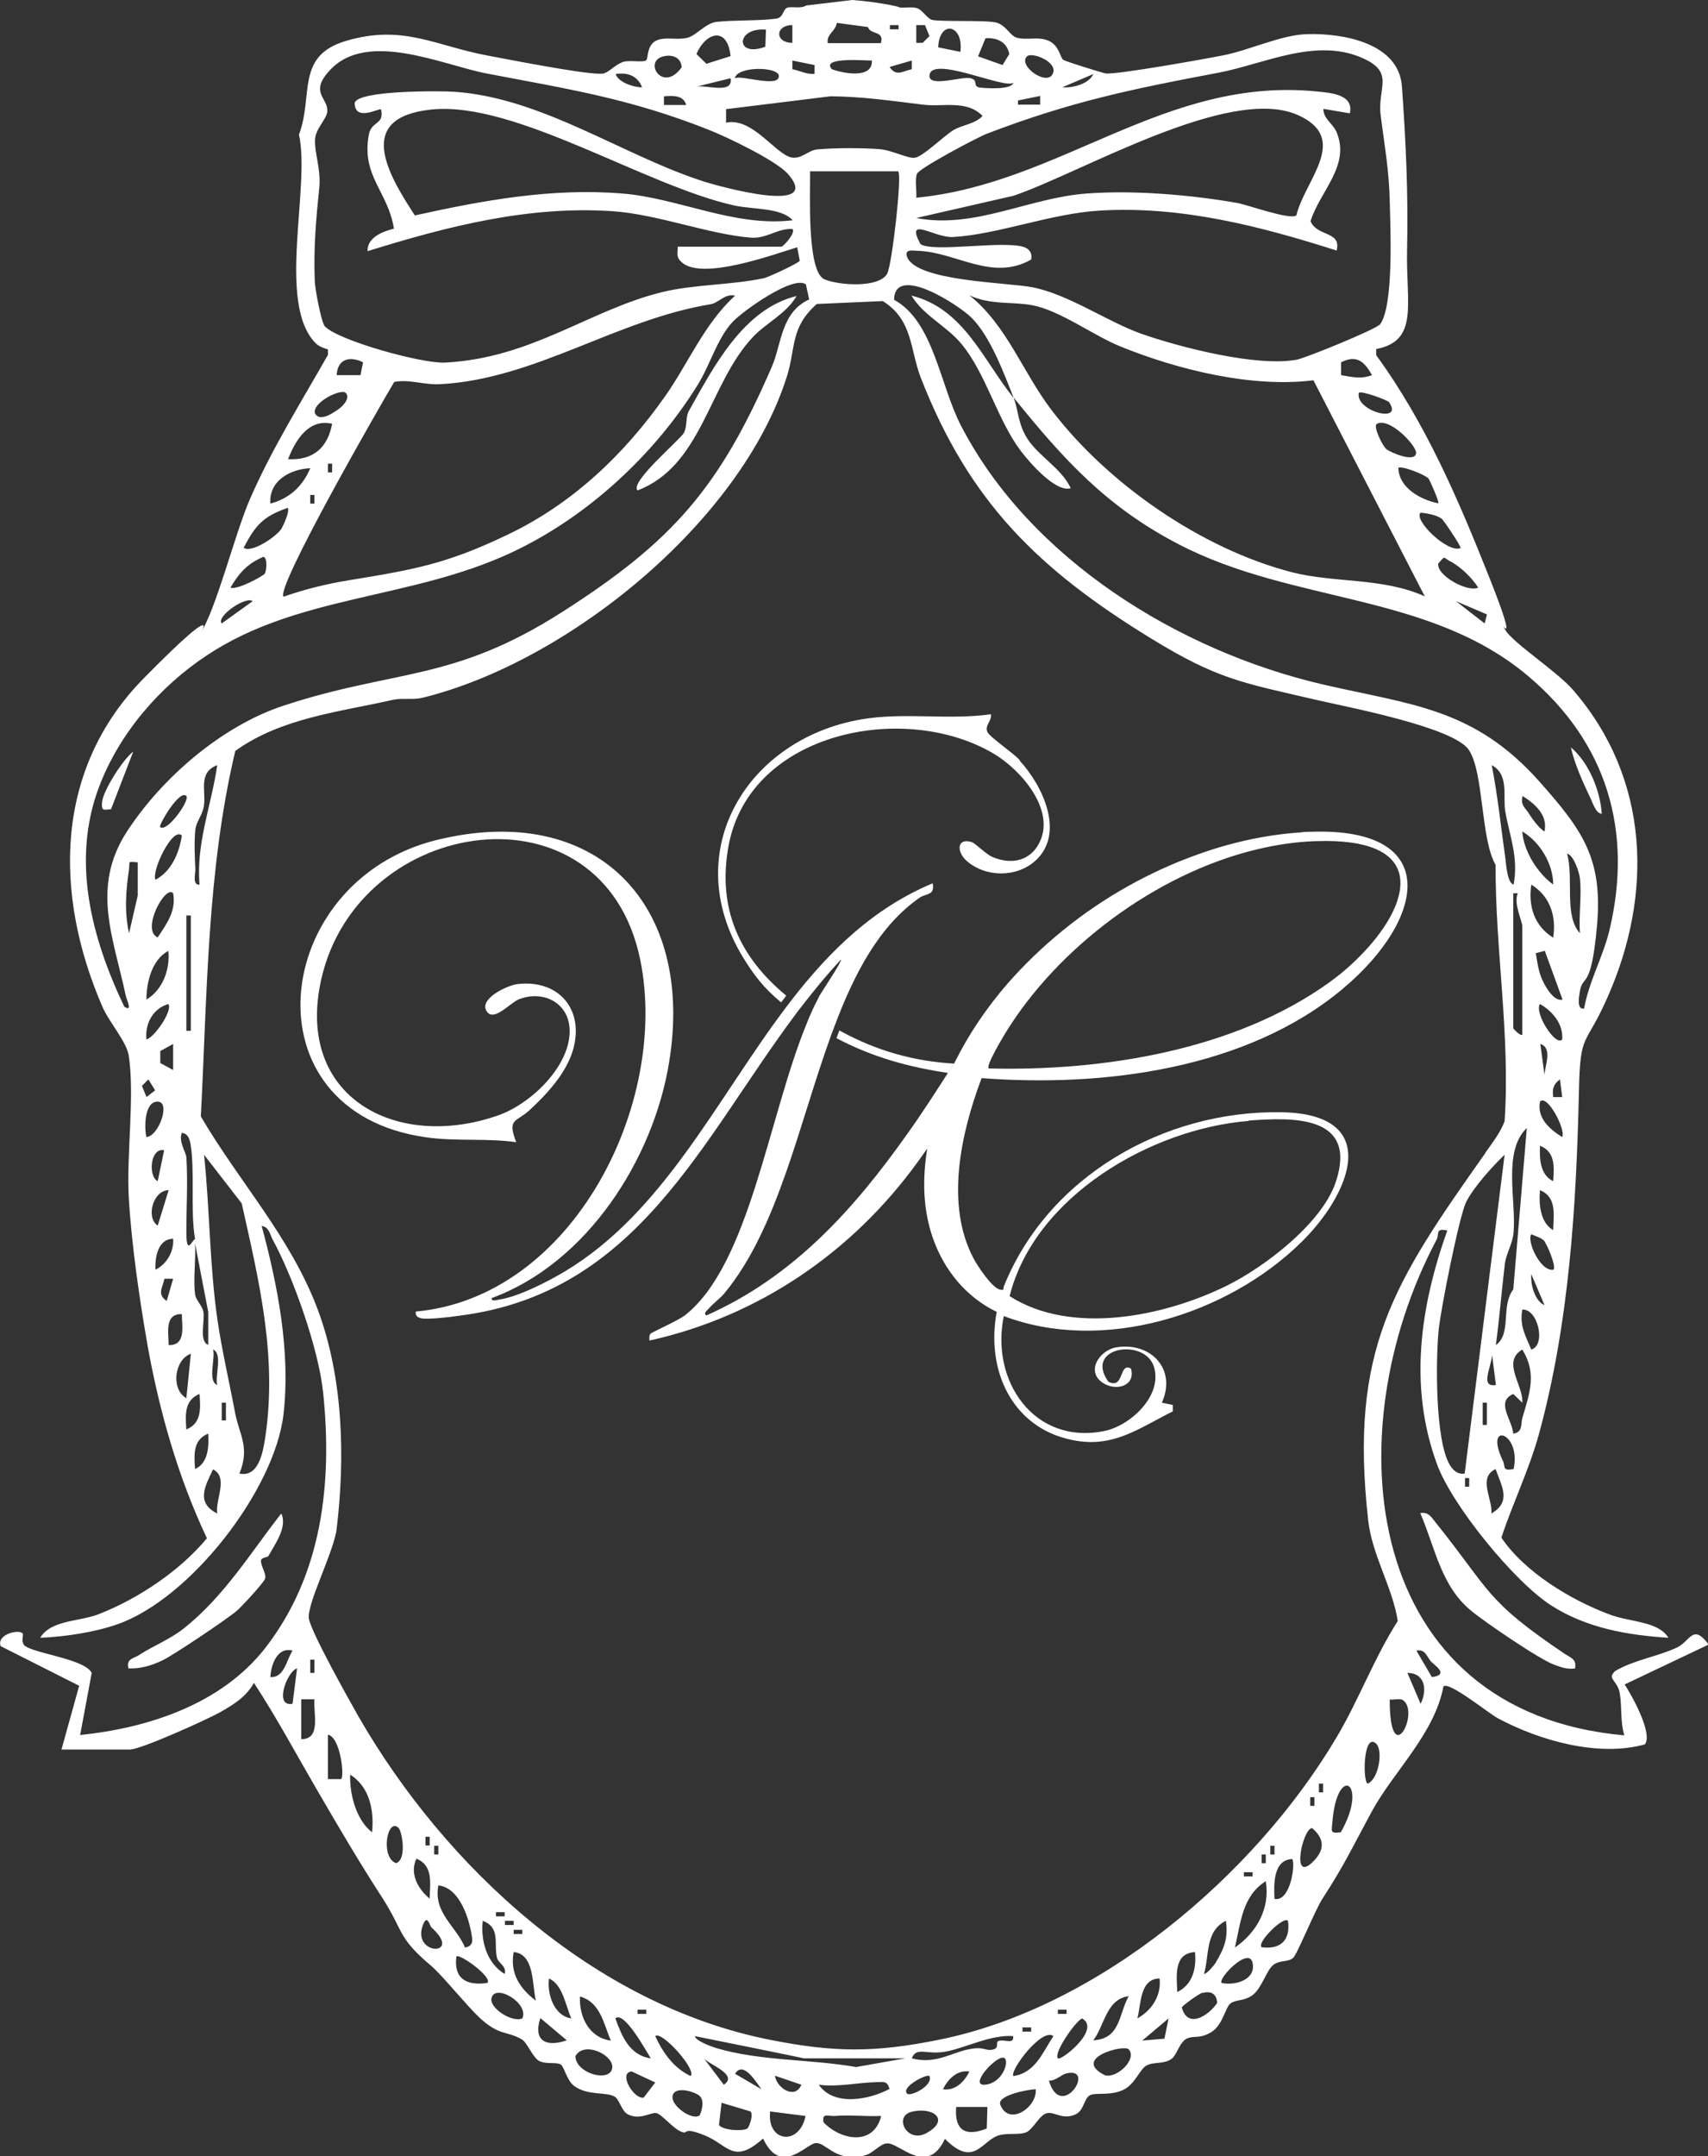 <svg xmlns="http://www.w3.org/2000/svg" id="uuid-b8b4bb47-372f-4ca9-92dc-cbc39170b71e" viewBox="0 0 530.7 669.6"><rect x="0" y="0" width="530.7" height="669.6" fill="#333333" stroke="none"/><defs><style>.uuid-88520f16-2d15-481b-93e1-e715f9a7fa36{fill:#fff;}</style></defs><g id="uuid-545c39ba-e496-4a5b-b1ea-52bc2005139f"><g id="uuid-16e0de79-c108-4bcd-95f8-477892fe0805"><path class="uuid-88520f16-2d15-481b-93e1-e715f9a7fa36" d="M264.8,0c8,.6,14.2,2,14.5,2.2.6.5,4.1-.3,5.8.4s3.1,3.3,4.6,3.6c3.3.6,16.7,0,19.8.8s4.3,4.1,6.4,4.7c3.2.9,6.7-.5,10,1s3.5,5.3,4.5,5.9,12.4,4.1,13.1,4.2c3,.5,31-4.5,36.5-5.6,8.3-1.6,18.3-6.5,26.4-6.6,11-.3,28.3,2.8,29.2,16.3,1.2,16.6,2,33.5,1.6,50.5s3.8,28.4-9.6,31v1.9c15.4,21.1,25.7,45.2,35.3,69.4s2.4,11.7,4.8,15.9c2.3,4,16.1,12.9,21.1,18.7,23.8,27.5,25,63.4,10.5,95.8-6.8,15.3-8.3,10.1-8.7,28.6-.8,35.5-3,72.3-12.5,106.9-3,10.8-8.1,21.3-11.6,31.9,7.2,10.7,21.6,19.4,33.7,23.9,6.4,2.4,15,2,18.2,7.2-12.7-.8-25.3-3-36.2-9.9-11.6-7.3-31.1-31.3-35.7-44-8.9-24.2-5.2-49,3.2-72.6-3.8-.7-2.4.9-3.3,2.8-32.2,60.7-22.7,146.8,58.3,154-1.3-4.2-.7-8.8-1.4-13s-4.2-4.5-1.4-7c5.8-3.4,12.9-4.4,19-7.2,4.4-2,5-7.7,10-1l-26.1,12.4c2.3,3.5,8.8,15.2,6.3,18.6-14.4,4-32.6-1.1-45.7-8.1-3.1-1.7-15.1-11.5-16.9-9.9-2.8,14.8-15.5,26.4-22.3,38.9-6,11.1-8.4,16.4-15.4,27.2-2.2,3.4-7.8,17.2-9,18.2-1.7,1.5-4.1.5-6.3,2.3-1.9,1.6-3.5,7-6.1,9.1-2.6,2.1-5.4,1.5-7,2.7-1.7,1.2-2.4,6.8-6.1,9s-5.4.9-7.6,2-3,5-4.7,6.3c-2.5,1.7-5.4.8-7.7,2s-3.5,5.9-7.5,7.7c-4.1,1.8-8.4.6-10.2,1.6s-1.8,4.7-4.4,5.9c-4,1.8-6.4-.8-8.8-.4-2.3.4-4.3,4.9-6.4,5.9s-5.9.2-8.6,1c-5.4,1.6-7.7,10.3-16.8,1.1-5.5,11.8-14,1.3-17.9,1.4-2.2,0-4.4,3.2-7.2,3.8-8.9,2.1-11.6-3.9-14.9-3.9-3,0-10.9,10.6-16.5-1.4-9.3,8.3-10.9,1.9-18.2-1s-4.7-.1-7.2-1.1c-2.6-1-6.1-5.5-7.8-5.8s-5.1,2.3-8.8.4c-2-1-2.6-4.6-4.1-5.5-2.8-1.6-8.5-.2-12.7-3.4-2.2-1.7-3.1-6.1-4.1-6.6-1.4-.8-4.3,0-6.5-1s-3.8-5.8-5.6-6.8c-4.9-2.8-6.8-.9-13.2-6.8-3.8-3.6-11.7-13.3-14.9-16-10.8-9.1-8.3-10.5-15.5-21.6s-13.5-21.9-20.2-33.4c-6.4-11-12.4-22.2-19.4-32.9-2.4,4.3-6.1,6.6-10.3,9-4.2,2.4-24.9,11.7-28.2,11.7h-21.3l5.5-19.8L.2,511.2c-1.3-3.6,5.4-5.3,6.8-4,.5.4-.8,3,1,4.1,4,2.4,18.3,4,20.5,8.2l-3.6,19.3c21.3-2.2,43.9-9.6,57.5-27,17.8-22.9,20.9-51.4,18-79.4-1.4-13.4-9.2-35.6-15.7-47.5-.8-1.5-1.1-3.9-3.4-4.2,5,18.5,9,39,6.8,58.4-2.7,23.6-29,57.4-51.6,65.3-7.1,2.5-16.4,3.9-24,4.2,3.2-5.5,12.1-5,18.1-7.3,12.3-4.8,25.2-13.4,33.7-23.6-8.9-18.8-14.7-39.1-18.4-59.6-2.5-14.2-5.1-32.1-5.9-46.4-.7-13.4,1.9-31.6,0-43.9-.7-4.4-6.2-10.5-8.2-15.2-15.1-34.9-15-73.7,12.9-102s15.5-10.8,17.5-13.8c5-7.6,10.8-31.2,15.5-41.9,6.8-15.6,15.8-29.9,24.2-44.7v-1.7c-1.4-.4-3-1-4-2.1-11.9-12.5-1.4-48.3-5-64.6,4.6-12.2-1.2-24.4,14.6-29.1,17.6-5.2,27.5,1.4,43.7,4.5s33.6,6.3,36.4,5.6c1.8-.5,3.6-2.8,6.1-3.6,2.1-.6,6.2.3,7.1-.5.7-.6,0-5.3,3.9-6.4,2.7-.8,6,.2,9-.6,2.6-.7,5.6-4.5,8.9-4.9,5-.6,13.6-.3,18.5-1,2.4-.3,2.1-2.9,3.5-3.4,1.7-.5,4.2.4,5.9-.7M260,7.1c-.3,2.6-3.3,3.5-2.8,6.3h16.5c1.2-4-3.3-2.5-4-5M246.2,7.8c-5.4,0-5.5,5.5,0,5.5v-5.5ZM279.2,7.8h-2.7v1.3h2.7v-1.3ZM287.4,7.8h-2.7s0,5.5,0,5.5h2s2.1-2.1,2.1-2.1l-1.4-3.4ZM238,9.2c-9.5-.8-9.6,8.9-.2,5.3l.2-5.3ZM298.4,16.1c1.1-8.5-6.5-10.1-6.9-1.4l6.9,1.4ZM227,17.5c-.9-9.4-7.7-7.6-10.6-.7l3.1,3,7.6-2.4ZM303.9,17.5l7.6,2.7,2.1-3.4c-.7-3.8-3.9-5.2-7.4-4.9l-2.3,5.6ZM210.5,76.6h32.3c.6,0,4.6-4.4,3.4-5.5-4.7-.2-8,3.1-12.9,2.7-12.9-1-28.8-7.2-42.8-8.2-26.3-1.8-51.5,4.7-76.3,12.4-.1-4.3,4.7-6.1,8.2-7-1.8-11.5-10.2-16.3-7.8-29.2.8-4.3,4.9-3,3.8-7.8-.5-.6-8.1,4-8.2-2,.8-4,26.6-3.8,31-3.5,27.5,1.9,52.6,20,77.9,28,4.2,1.3,36.7,10.4,25.8-2.4-3.6-4.2-19.1-11.6-24.7-13.8-24.8-9.8-43.5-12.6-69.1-17.5-13.5-2.6-36.9-13.5-48.5-1.1-6.7,7.1-.6,8.6-.9,12.9-.2,2.4-3.6,5.3-3.8,8.6-.3,4,1.9,9.4,1.3,15.1-1,9.8-1.8,18.8-1.4,28.8,0,2.3,2,12.9,3.1,14.2,4.2,4.5,30.4,11.7,37.4,11.3,27.1-1.4,44.9-16.4,67.5-21.9,9.8-2.4,21.8-2.2,31.5-4.3,1.5-.3,10.6-4.6,11.2-5.4l-.8-4.2c-7.9,2.4-29.2,10.2-35.7,4.8-1.9-1.6-1.5-2.5-1.4-4.8ZM428.6,101c4.6-5.4,3.4-30.7,3.2-38.9-.2-9.3-1.7-17.5-2.8-26.2s4.5-13.3-5.5-17.8c-14.6-6.6-30.7,1.8-45,4.5-27.1,5.1-45.9,9-71.8,18.9-3.1,1.2-21.2,10.8-21.8,12.5-.7,2.1,0,5.1-.2,7.4,44.8-4.3,77.2-37.7,124.4-33,4.2.4,11.7.9,10.3,6.8l-8.2-1.4c0,3.3,3,4.4,4.2,7.5,4.1,10.3-5.3,18.1-8.2,27.4,2.1,4.9,9.7,3,8.1,9.1-23.9-7.6-48.2-13.9-73.6-12.4-15.2.9-31.6,7.4-45.5,8.2-5.8.4-15.1-6.9-10.2,2.2,4,2.7,25.6-1.2,32.1.9,1.8.6,2.7,2,2.3,3.9-12.1,6.9-23.3-2.3-35.1-2.7-1.4,0-4.5-.8-3.4,2,3.1,7.5,31.1,7.8,38.8,9.3,11.1,2.1,23.2,10.6,33.8,14.4,12.2,4.3,36.1,10.4,48.4,8.1,2.8-.5,24.5-9.4,25.6-10.8ZM205.8,17.6c-5.9,1.8.3,11.3,6,3.3-.2-3.4-3.4-4.1-6-3.3ZM319.1,17.5c-3.1,3,7.1,10,8.2,4.8.7-3.4-6.8-6.2-8.2-4.8ZM253.1,20.2l-6.9-1.4v2.7c2.3.4,4.4,1.7,6.9,1.4v-2.7ZM270.9,18.8c-1,.1-16.2-1.3-12.4,2.7,3.5,1.3,12.7,3.1,12.4-2.7ZM283.3,18.8l-6.9,2c2.1,3.1,4,1.3,6.9.7v-2.7ZM228.3,24.3c2-1.1,13.8,3.1,13.7-.7,0-2.9-12.8-3.2-13.7.7ZM314.9,25.7c-2.8,2.1-26-8.9-26.1-2.1,0,3.6,10.2,0,12.8.7s.4,2.5,2.9,2.9c1.8.2,9.7.8,10.4-1.5ZM199.5,27.1c-1.4-3.6-4.6-4.7-8.2-4.1.8,2.6,5.8,4.2,8.2,4.1ZM339.7,23l-9.6,4.1c3,.3,8.3-1,9.6-4.1ZM227,24.3l-11,2.7c2.7-1,12,2.6,11-2.7ZM213.2,32.6c-.8-3.1-4.2-2.9-6.9-2.7v2.7s6.9,0,6.9,0ZM225.6,38.1c8.1-1.8,15.4,9.8,20.3,10.8,3.1.6,5.2-2.2,8-2.5,5.5-.5,13.7-.5,19.2-.1,4,.3,8.8,2.9,11,2.7,2.4-.1,9.1-6.7,12-8.5s6.8-1.9,9.2-4.5c-5-5.1-12.4-2.7-18.5-3.5-10-1.2-18.6-2.5-28.7-2.6l-32.5,4v4.1ZM323.2,29.8l-6.9,1.4v1.3s6.9,0,6.9,0v-2.7ZM246.2,68.3c-3.7-3.9-12.3-3.2-18.1-4.5-27.6-6.1-68-32.4-93.9-29.8-23.9,2.4-14,19.6-5.3,32.9,21.3-4.7,42.5-8.6,64.5-6.8,17.4,1.4,34.9,10.5,52.9,8.3ZM402.8,66.9c2.6-11,16.9-23.9.4-31.2-21.2-9.4-67.3,18-88.3,25.1l-30.2,6.9c18.1,3.5,35-6.3,52.9-7.6,14.9-1.1,32.2.4,46.7,2.9,3.4.6,16.5,5.4,18.5,3.9ZM279.2,53.2h-27.5c.1,6.2-1.1,31,4.4,33.5,4.2,1.9,17.2,2.9,19.6-1.8,1.5-3,4.6-30.4,3.4-31.6ZM251.4,92.9l-1-4.6c-4-2.9-19.6,8.3-22.8,11.7-4.8,5.2-7,13.4-10.8,19.5-13.5,21.8-34.5,41.2-57.9,52.1-31.2,14.6-66.3,13.1-94.6,31.9-14.7,9.7-27.2,24.2-33.5,40.8-8.7,22.9-2.4,46.9,7.8,68.3,2.8,1.9.7-2.3.5-3.3-3.8-18-10.9-33.7.3-51,10.9-16.8,29.6-32.9,48.8-39.2,34.8-11.4,52.4-7.3,86.4-29,34.5-22,49-38.7,65.3-76.4,3-7.1,2.8-16.7,11.5-20.7ZM314.9,123.4c-2.9-7.3-7.2-19-13.1-24.8-3.7-3.7-23.8-16.9-24-5.5,12.3,6.7,14.2,26.4,20.8,39.1,21.5,41.5,67.7,69.9,112.2,80.3,27.5,6.4,47.1,7.2,67.6,30.3,13.3,15,19.7,23.8,17.8,44.8s-4.5,14.3-5.4,20.8c-.2,1.3-.9,5.2,1.4,4.8,1.5-8.4,5.9-16.1,7.9-24.4,7.3-30.8-.8-58.1-25.1-78.7-30.9-26.2-73.1-22.5-108.8-41.1-22.4-11.6-35.8-26.4-51.3-45.6,1.6,4,1.3,8.1,4.3,12.8,3.6,5.6,10.5,9.1,13.5,15.4-4.7,1.5-13.1-8.3-15.7-11.8-7.1-9.5-10.6-23.6-18.1-32.8-4.6-5.7-11.8-8.8-15.7-15.2,16.2,4,22.2,19.9,31.6,31.6ZM228.3,91.8c-3.1-.7-5,2.3-7.6,2.7-29.2,4.8-54.4,23.2-83.8,24.8-5.3.3-9.5-1.6-14.4-.7-4.2,7-37,64.1-34.4,66.7,6.6-2.3,13.4-4,20.3-5.1,20.1-3.3,30.2-5,49.2-14.1,20.2-9.6,36.3-24.9,49.1-43.1,7.3-10.4,12.1-22.4,21.7-31.2ZM408.1,118.1c-19.2,2.4-42.3-3.3-60.2-10.6-8.1-3.3-18.6-11.1-27.1-12.7-6.3-1.2-13,0-19.6-3.1,11.7,9.4,16.5,23.8,25.5,35.6,17.4,22.9,46.7,43.2,74.7,50.4,13.2,3.4,28.3,1.6,41.3,7.5l-34.6-67.1ZM461.5,358c2.2-3.1,4.7-6.3,6-9.8,1.8-26.7-2.9-53-2.8-79.6-4.7-8.2-3.6-28.6-8.3-35.7s-37.7-13.3-47.6-15.6c-22.8-5.3-30.4-6.3-51.1-19-34.9-21.4-56.5-42.3-71.6-81-3.4-8.8-2.4-17.9-11.8-23.8l-20.5.9c-8.3,7.3-6.5,13.6-9.3,22.5-14.3,45.2-68.2,88.8-113.3,99.8-2.9.7-6.1,0-9,.6-16.7,3.8-34.8,5.6-49.1,15.9-8.8,37.2-8.7,75.4-10.7,113.5,11.8,20.2,27.9,37.5,36.3,59.9,7.9,21.1,8.6,45.8,5.9,68.2-.9,7.3-9.5,23.6-8.6,28,1,4.7,12.2,24.6,15.3,30.1,27.1,47.1,73.3,89.6,127.7,100.5,20.1,4,32.7,4.1,52.9,0,49.5-10,98-51,123.4-93.9,6.9-11.6,11.7-24.7,19-36.1-1.6-10.5-8-20.4-9.2-31.4-5.9-53,7.9-73.6,36.4-113.9ZM112.8,112.5c-4.1-2-7.9-1.1-8.2,4h7.4c0,.1.8-4,.8-4ZM426.3,116.5c-2.4-4.3-4.8-6.4-9.6-4v4c3.5.6,6.1,1.3,9.6,0ZM107.4,122c-1.4-1.4-10.1,2.8-9.6,6.2,1.4,3.1,5.7,0,7.2-1s4-3.6,2.4-5.2ZM431.6,124.9c-.4-.6-8.6-3.7-9.4-2.9-1.2,5.7,14.1,9.7,9.4,2.9ZM103.2,131.6c-7.3-1.7-11.4,5.1-13.7,11,7.9.4,12.3-3.6,13.7-11ZM430.8,139.5c1.2,1,9.1,4.4,9.2,1.1,0-2.4-8.5-11.3-12.3-8.9-1,.9,1.9,6.9,3.1,7.8ZM103.2,146.7v-2.7h-1.3v2.7h1.3ZM96.4,145.4c-6.3.3-12.9,3.9-12.4,11,5.9-1.6,10-5.3,12.4-11ZM443.7,148.5c-1.1-1.2-8.4-4-9.2-3.2.1,6.1,6.8,9.9,12.4,11,.4-.4-2.7-7.3-3.1-7.8ZM97.7,156.4v-2.7h-1.3v2.7h1.3ZM87.5,164.1c.7-1.3,2.6-5.4,1.9-6.4-7.6,2.7-9.9,5.2-13.7,12.4,2.5,1.8,10.4-3.6,11.8-6ZM447.8,161c-1.5-1.1-4.5-1.6-6.4-1.8-2.3,2.3,8.5,12.7,12.4,11,.4-.3-5.2-8.6-5.9-9.2ZM82.3,178.1c.5-1,.9-4.6-.4-5.2-5,2.1-7.6,5-10.3,9.6,2.1.8,10.2-3.6,10.7-4.4ZM459.3,182.5c-1.9-3.1-5.7-6.7-8.9-8.3-2-1-1.2-1.9-3.5.8-.7,3.5,8.8,9,12.4,7.5ZM78.5,186.7c-2.1-1.7-11.5,4.8-9.6,6.9l9.6-6.9ZM462,190.8l-9.6-4.1,8.9,6.9.7-2.7ZM62,274.7c-1.1-12.9,3.7-24.6,5.5-37.1-6.2,2.4-3.3,8.3-4.2,13-.5,2.6-2.3,4.6-2.6,7-.4,3.7-.2,8.5,0,12.3,0,1.7-1,5.1,1.4,4.8ZM470.3,274.7c1.6-8.5-1.3-15.2-2.6-22.8-.8-4.7,1.3-11.3-4.2-14.3,1.9,9.7,2.9,19.6,4.3,29.4.2,1.7.6,7.5,2.6,7.7ZM57.9,247.2c-2-2.2-8.3,8.4-8.2,9.6,2.1,2,9.4-8.3,8.2-9.6ZM479.9,258.2c1.1-5.1-3-8.6-6.8-11-.8,2.9,1,3.8,2,5.5s3.5,4.9,4.8,5.5ZM482.6,274.7c0-6.5-4.2-13.3-9.6-16.5.4,6.1,4.7,12.9,9.6,16.5ZM56.5,259.5c-2.8-3-9.5,11-8.2,13.7,5-2.6,7.4-8.4,8.2-13.7ZM490.9,289.8c-.4-5.5.6-11.7,0-17.1-.2-1.7-1.9-7.2-4-7.6,2.2,7.5-1.1,19.3,4.1,24.8ZM42.8,267.8c-3.4-.3-2.4-.3-2.7,2.1-1,6.8-1.5,13.2,0,19.9l2.7-11.7v-10.3ZM482.6,291.2c1-6.7-.9-12.8-6.8-16.5-1,6.7.9,12.8,6.8,16.5ZM53.8,277.4c-2.4-2.8-10.1,11.5-4.8,13.7,2.8-4.2,5.8-8.3,4.8-13.7ZM473,321.4v-33.7c0-1.8-2.8-7-1.4-10.3h-1.4s0,41.9,0,41.9c0,.2,1.9,2.2,2.7,2.1ZM59.3,320.1v-35.8s-1.4,0-1.4,0v35.8h1.4ZM45.5,310.4c5.1-3,7.4-9.5,6.8-15.1-5.1,2.7-6.8,9.7-6.8,15.1ZM479.9,295.3l-2.7.7c.4,2.6.8,5.4,1.8,7.8s3.8,7.4,6.5,6.6l-5.5-15.1ZM45.5,322.8c2.6-.7,8.3-9.2,6.8-11-4.8,1.4-7.3,6.1-6.8,11ZM485.4,322.8c.4-4.7-3-8.8-6.9-11-1.9,2.6,4.8,13.3,6.9,11ZM53.8,324.2l-4,2.2v3.7l4,2.2v-8.2ZM479.9,333.8c.1-2.8,2.6-8.4-1.3-9.6l1.3,9.6ZM45.5,340.7l2.7-2.1-2.1-3.4-2,2,1.4,3.4ZM485.4,340.7l-.7-5.5c-2.1,1.5-2.4,3-2.1,5.5h2.7ZM45.5,353.1c3.8-.2,7.7-11.1,3.4-11s-4,8.9-3.4,11ZM485.4,353.1c1.2-2.3-4.7-13.5-6.9-11-1,5.1,3,8.6,6.9,11ZM464.8,417.7c5-3.6,1.4-12,5.4-17.3l4.2-50.1c-7.5,7.1-3.3,22.3-4.1,32.3-.3,3.7-2.2,6.4-2.7,9.7-1,8.4-1.7,17-2.8,25.3ZM57.9,359.3c.5,7.5,0,15.8,0,23.4s1.9,2.2,2.7,2.1c-1.5-8.9,0-21.2-1.4-29.5-.3-1.6-.8-3.3-2.7-3.5-1.1,2.7,1.3,6,1.4,7.6ZM482.6,366.8c.3-4.4.7-9.1-4.1-11-.2,3.9,0,9.1,4.1,11ZM51,357.2c-4.4-.9-5,8.2-2,9.6l2-9.6ZM74.4,457.6c6.2,1.3,7.4-7.2,8.1-11.8,3.6-24.9-2-48-7.4-72.1l-11.7-15.1c1.8,17,1.7,34.5,4.2,51.5,1.3,9,3.8,19.8,5.5,28.9,1.3,6.6,4.6,10.5,1.3,18.6ZM455.1,457.6l12.4-99c-3.7,3.5-9.9,10.4-12,14.8s-7.8,32.8-8.5,39.7c-.9,9.4-1.1,33.9,3.4,41.7,1,1.7,2.5,3.2,4.7,2.8ZM52.4,369.6c-4.8,0-7.2,8.5-3.4,11l3.4-11ZM482.6,382c.1-4.8,1.2-10.2-4.1-12.4-.4,4.1,0,10.1,4.1,12.4ZM479.5,385.1c-.6-.7-2.6-1.3-3.7-1.8-1.5,2,2.8,11.7,6.9,11,.9-1-2-8-3.1-9.2ZM53.8,384.7c-4.8,0-5.7,6-5.5,9.6,3.5-1.7,5.8-5.7,5.5-9.6ZM64.7,417.7v-10.3s-4.1-21.3-4.1-21.3c.3,5.1-.6,10.7,0,15.7.2,2,2.2,3.5,2.6,5.6.5,2.9-1.4,9,1.4,10.2ZM479.9,405.3l-4.1-9.6c-.3,3,1,8.3,4.1,9.6ZM53.8,397.1h-2.7c-.6,2.9-2.4,4.8.7,6.9l2-6.9ZM475.8,419.1c4.7-1.4,2-12.8-2.8-12.4-.9,5,1,8.1,2.8,12.4ZM56.5,408.1c-5.5-.2-4.1,6-4.1,9.6,5.5.2,4.1-6,4.1-9.6ZM67.5,430.1c-.8-2.7,1.8-9.8-1.3-11,.8,2.7-1.8,9.8,1.3,11ZM464.8,430.1l-1.4-11c1.4,3.2-4.5,12,1.4,11ZM470.3,445.2c2.9-.5,2.2-3,2.7-4.8,2.3-7.8,4.6-13.9,0-21.3-6.5,3.8.4,11.1,0,16.5l-2.8-2.7c-5.6,2.4-.3,8,0,12.4ZM57.9,434.2l1.4-13.8c-5.1,1.8-6.3,11-1.4,13.8ZM57.9,443.9c4.8-1.9,4.4-6.6,4.1-11-4.8,1.9-4.4,6.6-4.1,11ZM70.2,441.1v-5.5h-1.3v5.5h1.3ZM462,442.5v-6.9h-1.3v6.9h1.3ZM60.6,456.2c4.2-1.9,4.3-7.1,4.1-11-4.8,1.9-4.4,6.6-4.1,11ZM470.3,456.2c2.5-11.4-9.3-15.1-3.4-2.7,1,2-.3,3.4,3.4,2.7ZM67.5,470c-.7-4.2,3.6-11.2-1.3-13.7-2.5,5.2-5.4,10.4,1.3,13.7ZM463.4,470c6.4-3.7,3.1-8.6,1.3-13.8-5.6,2.7-.9,9.2-1.3,13.8ZM456.5,461.7v-2.7h-1.3v2.7h1.3ZM90.9,512.6c-4.8-1.3-6.7,4.5-6.9,8.2,4.4.3,5-5.4,6.9-8.2ZM444.8,516.2c-1.5-1.7-1.9-4.2-4.7-3.6l4.8,8.2c5.7-.7.6-3.8-.1-4.7ZM97.7,519.5v-4.1h-1.3v4.1h1.3ZM90.9,529.1l1.4-11c-3.1.9-7.3,12.1-1.4,11ZM441.4,529.1c2-3.9,1.7-9.5-4.1-9.6l4.1,9.6ZM97.7,527.7h-4.1s0,12.4,0,12.4c6.3,0,3.7-8.1,4.1-12.4ZM435.8,527.9c-.8-.5-2.8,0-4-.1,0,22.8,9.7,3.6,4,.1ZM106,552.5c1.1-1.1-.3-13.1-4.1-13.8v13.8s4.1,0,4.1,0ZM427.6,541.5c-3.9-3.7-4.3,11.1-2.7,12.4,3.5-1.3,4.9-10.3,2.7-12.4ZM115.6,569c.7-6.6-.7-14.1-6.8-17.9-.2,6,1.8,14,6.8,17.9ZM411.1,556.6v-2.7h-1.3v2.7h1.3ZM416.6,569c8.8-15.4-1.1-21.5-2.6-3.3-.2,2.9-.9,3.8,2.6,3.3ZM408.4,560.8v-2.7h-1.3v2.7h1.3ZM123.8,567.6c-3.5-3.3-5.7,9.3-.7,11,3.4-1.2,1.8-10,.7-11ZM407.9,578.2c3.7-3.6,3.8-7.1-.2-10.5-2.9,0-6.7,17.3.2,10.5ZM133.5,573.1v-2.7h-1.3v2.7h1.3ZM136.2,575.9v-2.7h-1.3v2.7h1.3ZM396,575.9v-2.7h-1.3v2.7h1.3ZM393.3,578.6v-2.7h-1.3v2.7h1.3ZM133.5,589.6c.1-4.8,1.2-10.2-4.1-12.4-2.2,4.5.4,9.4,4.1,12.4ZM401.5,577.3c-6,.3-5.7,8-5.5,12.4,5,1,6.6-11.1,5.5-12.4ZM389.2,581.4h-2.7v1.3h2.7v-1.3ZM383.7,604.8c6.8-4.7,11-12.2,9.6-20.6-7.4,4.6-7.8,13.1-9.6,20.6ZM144.5,604.8c1.6-.3,2.4-1.1,2.2-2.9-.7-5.5-3.7-15.7-10.5-16.4-1.6,8.5,5.4,12.5,8.3,19.3ZM156.8,593.8h-2.7v1.3h2.7v-1.3ZM134.1,598.6c-.6-.5-1.3-4.4-2.7-.8-3.6,9.6,12.7,9.8,2.7.8ZM156.8,613c.7-2.5-2-3.3-2.4-5.1-1-4.3,1.2-9.3-4.4-11.4-.7,6.1,1.2,13.1,6.8,16.5ZM159.6,596.5h-2.7v1.3h2.7v-1.3ZM377.6,609.7c2.7-4.5,4.1-7.7,3.3-13.2-6.5,3.2-5.1,10.7-6.8,16.5.9,0,3.2-2.8,3.5-3.3ZM400.2,596.5c-1.4-1.6-9.8,6.8-8.2,8.2,6,.8,9-2.3,8.2-8.2ZM162.3,599.3h-2.7v1.3h2.7v-1.3ZM166.5,621.3c-1.2-4.8-.3-14.5-6.9-15.1-1.2,6.6,1.9,11.3,6.9,15.1ZM371.3,606.2c-6.7.4-5.7,7.4-5.5,12.4,4.8-2.3,6-7.4,5.5-12.4ZM151.4,615.8c1.9-1.6-8.6-9.3-9.6-8.2-.9,7,3.3,9.1,9.6,8.2ZM379.6,615.8c4,.9,10.7-.9,9.6-6.2-1.1-5.4-11,5-9.6,6.2ZM177.5,626.8c-1.8-4.1-2.6-10.4-6.9-12.4-.7,4.5,1.4,11.6,6.9,12.4ZM360.3,614.4c-6.2.1-5.7,7.9-6.9,12.4,4.5-2.5,7.5-7.1,6.9-12.4ZM162.3,626.8c2.2-4.7-8.6-11.1-9.6-6.2-.6,3,6.4,7.6,9.6,6.2ZM373.7,618.8c-1,.2-6.3,4-6.5,4.6,1.8,6.7,8.2,2.7,11-1.4-.2-2.9-2-3.8-4.5-3.1ZM189.8,633.7c-2.3-5.3-3.2-11.9-9.6-13.7-.3,6.4,2.9,12.8,9.6,13.7ZM350.7,619.9c-7,.9-7.5,9.2-11,13.7,8.5-.5,7.8-7.9,11-13.7ZM200.8,624.1h-2.7v1.3h2.7v-1.3ZM331.4,624.1h-2.7v1.3h2.7v-1.3ZM176.1,633.6l-8.2-6.9c-2.4,7.2,2,9.1,8.2,6.9ZM202.2,639.2c-1.1-1.7-8.3-15-11-12.4,2,5.5,4.4,11.5,11,12.4ZM328.7,639.2c.8,1,13.6-9,7.5-12.4-2.3,1.2-8.9,10.8-7.5,12.4ZM354.8,633.7l7-.6,1.3-6.3-8.2,6.9ZM320.4,629.6h-2.7v1.3h2.7v-1.3ZM214.6,644.7c1.9-2.1-9.1-14.2-11-12.4,2.4,5.2,5.7,9.9,11,12.4ZM281.9,639.2h-32.2c0-.1-33.8-6.9-33.8-6.9.2,1.5,5.3,3.3,6.6,3.7,13.8,4.1,29.1,3.4,43.5,5.9l15.9-2.8ZM314.9,632.3c-6.9-.5-14,3.3-20.5,4.7s-9.5-1.7-11.1,2.2c7,1.9,11.9-1.5,17.2-2.7s5.5.5,7.9,0,.7-2.3,1.9-2.7c1.8-.6,4.8,1.2,4.5-1.4ZM327.3,632.3c-3.6-2.8-13.8,11-12.4,12.4,6.8-1,9.1-7.4,12.4-12.4ZM189.8,643.3c2.8-4.1-8-10.1-11-4.8,0,4.9,8.9,7.8,11,4.8ZM350.7,636.4c-1.5-1.6-18,2.8-7.3,8.1,3.9.9,10-5.2,7.3-8.1ZM218.7,639.2l6.2,8.2c4.7-3.1-4.7-6.3-6.2-8.2ZM312.2,639.2c-1.9-1.8-11.5,8.6-6.2,8.2s7.6-6.9,6.2-8.2ZM236.6,648.8c-1.4-1.8-5.6-9.1-8.2-4.8l8.2,4.8ZM196.1,643.3c-4,.6.9,8.7,3.9,8.1l3.6-4.7-7.5-3.5ZM301.2,643.3c-3.8-.6-6.7,2.4-8.2,5.5,3.8.6,6.7-2.4,8.2-5.5ZM325.9,646.1c3.8,12.9,14.9-4.5,5.4-2.2-1.6.4-3.4,2.4-5.4,2.2ZM249,647.4l-8.2-2.8c.4,3.7,6.2,7.6,8.2,2.8ZM288.8,644.7c-.8-.8-9.1,3.5-6.9,5.5,1.1.9,8.1-2.5,6.9-5.5ZM276.4,648.8c-.7-2.8-2-2.2-4.1-2.2-5.6.1-12,1.6-17.9.8,4.7,6.8,15.6,4.7,22,1.3ZM217.3,657c.3-.2,2-4.6,0-6.2-1.6-1.3-7.6-3.1-8.3,0s6,7.7,8.2,6.2ZM321.8,648.8c-1.9,0-12.1,1.8-11,4.8,2.7,6.9,11.6.7,11-4.8ZM232.2,661c.5-.3,2-4.2,1-5.3l-9-2.7-.8,6.9c1.2,1.7,7.4,2,8.8,1.1ZM306.7,654.3h-9.6c-.6,7.4,3,9.3,9.5,6.7l.2-6.7ZM250.3,657.1l-11-1.4c-1.1,9.6,9.1,10.8,11,1.4ZM282.9,655.9c-5.2,1.7-.9,9.8,5,6.5,7.6-4.2,1.8-8.4-5-6.5ZM273.7,657.1c-4.8.2-9.7-.4-14.4,0-2,.1-4-1.1-3.4,2,5.6,5.7,15.6,7.3,17.9-2Z"></path><path class="uuid-88520f16-2d15-481b-93e1-e715f9a7fa36" d="M83.4,483.2c-.3.5-2.2.4-2.3,1.4-.1,1.9,1.9,4.3,1.2,5.8s-7.3,8.6-8.7,9.8c-2.6,2.3-20,14-23.1,15.4-3.3,1.6-6.9,2.7-10.6,2.5-.7-3.1,1.6-3,3.4-4.2,4.5-2.9,9.5-4.8,13.8-8.2,12.6-10,20.6-23.3,30.3-35.7,2,4.2-2,9.6-4,13.2Z"></path><path class="uuid-88520f16-2d15-481b-93e1-e715f9a7fa36" d="M489.5,518.1c-2.4.4-4.3-.3-6.5-1.1-4.4-1.5-21.7-13.3-25.9-16.8-9.4-7.7-11.1-19.4-15.8-30.3,2.5-.5,3.4,1.2,4.7,2.8,17.4,21.7,15.4,24.2,40.2,40.9,1.8,1.2,3.7,1.6,3.2,4.4Z"></path><path class="uuid-88520f16-2d15-481b-93e1-e715f9a7fa36" d="M247.6,91.8c-3.3,5.7-9.5,8.4-13.8,13-13.6,14.6-15.6,39.8-35.7,47.5-2.6-2.5,13.3-15.8,14.4-17.9s.5-4.9,1.5-6.7c7.8-13.9,17-31.8,33.6-35.8Z"></path><path class="uuid-88520f16-2d15-481b-93e1-e715f9a7fa36" d="M34.5,251.3c-2.4.2-3,.6-2.8-2.1.2-3.4,6.4-13.3,9.7-15.8l-6.9,17.9Z"></path><path class="uuid-88520f16-2d15-481b-93e1-e715f9a7fa36" d="M497.7,252.7c-1.9,0-2.9-3.7-3.7-5.2-2.2-4.6-4.8-10.4-5.9-15.4,5.6,4.7,9.1,13.4,9.6,20.6Z"></path></g><g id="uuid-d1811611-989f-44dd-9b75-d4554c5bbd28"><path class="uuid-88520f16-2d15-481b-93e1-e715f9a7fa36" d="M417.4,306.9c25.5-21.4,30.9-50-10-48.6-1,0-2.1,0-3.2.2-10.8.7-21.7,3.1-32.2,6.9-14.9,5.3-29.3,13.4-41.7,23.5-6.2,5-12,10.6-17.2,16.5-6.5,7.5-12,15.6-16.3,24.2-.1.2-.2.4-.3.6,0,0,0,0,0,0-.6,1-1.3,2-1.9,2.9-4.2,6.5-8.3,12.9-12.6,18.9-16.7,23.6-35.5,44.5-62.5,56.5-1.1-.7.2-1.5.7-2.1,1.4-1.7,3.5-3.1,4.9-4.8,16.6-20,23.1-52.5,33.1-80,.3-.8.6-1.6.9-2.4,6.3-16.9,14.1-31.7,26.6-40.4,2.2-1.5,4.8-.6,4.1-4.5-18.4,7.7-31.9,20.9-43.8,36.2-.5.7-1.1,1.4-1.6,2.1-21.8,28.8-38.2,63.9-69,82.3-5.4,3.2-14.3,7.8-20.4,8.7-.7.1-2.4.7-2.2-.5,29.5-10.8,50.2-43,55.1-73.2,8.1-49.1-22.7-81.3-72.4-69-51.4,12.8-59.7,84.4-3,92.3,9.3,1.3,18.7.2,27.9,1.5-2.9-7.5,0-6.1,4.2-10,5.3-4.9,11.3-11.4,13.4-18.5,3.7-12.5-4.2-22.1-17.2-20.6-3.3.4-12.5,4.8-9.4,8.7,2.3,2.9,7.2-3,9.9-4,7.8-3,15.9,1.4,15.7,10.2-.2,11-12.2,22.3-22,25.8-31.6,11.2-63.4-5.4-55.2-42.1,11.5-51.2,87.5-62.3,99.1-6.3,9.2,44.5-20.7,104.9-69.7,109.4-.2,1.3.5,1.8,1.7,2.1,2.2.4,9.1-.4,11.7-.8,55.4-6.9,75.3-54.5,104.6-93.6.5-.7,1-1.4,1.6-2.1,4-5.2,8.1-10.2,12.5-14.9.4.5-5.8,9.7-6.6,11.1-1,1.9-2,3.9-2.9,6-.4.8-.7,1.6-1,2.4-12,28.9-17.8,75-37.9,90.9-2.1,1.7-10.4,5.3-10.8,5.8-.5.7-.3,1.3-.3,2.1,33.9-7.5,63-27.4,83.3-55.4,1-1.4,2-2.8,3-4.2-1.5,9.3-1.4,18.8,1.8,27.9,3.5,9.9,10.3,18.2,19.8,22.8-3.4,17.9,4.6,36,23.5,39.8,12.7,2.6,20.5-3.6,31.2-8.9v-2s-3.4-.7-3.4-.7c4.7-10.4-3.4-18.9-14.1-17.2-5.5.9-9.8,7.9-3.8,11.3,4.2,2.4,9.8.4,8.3-4.7-3.8-2.1-2,6.6-7,4.1-7.8-10.9,11.5-13.8,14.2-4.5,2.6,9-7.5,18.2-15.5,19.8-21.9,4.4-35.4-15.7-31.2-35.7,30.8,11.7,69.4-.4,92.3-22.8,15.3-14.9,25.9-40-6.1-40.5-36.5-.6-72.5,20-86.2,54.1-.3.7.4,1.2-1.1,1-2.5-.4-7.1-7.4-8.3-9.7-8.9-16.8-3.9-39,2.5-56,37.7,2.9,82.4-2.7,112.3-27.8ZM312.4,320.8c16.1-26.3,46.5-49.4,78-57,6.2-1.5,12.4-2.4,18.6-2.6,0,0,.1,0,.2,0,32.2-1,29.9,16.3,17.3,31.4,0,0,0,0,0,0-3.2,3.8-7,7.5-11.1,10.7-.8.6-1.6,1.2-2.4,1.8-29.4,21.1-70.3,27.6-105.8,26.7-.9-.9,4.3-9.5,5.2-11ZM387.9,348c14.1-1.1,33.9-1.6,27.2,18.9-4.2,12.9-22.2,26.6-34,32.4-19.3,9.5-48.2,15.5-67.4,3.2,7.8-31,44-52,74.3-54.4Z"></path><path class="uuid-88520f16-2d15-481b-93e1-e715f9a7fa36" d="M296.9,329.7c-.1.2-.2.4-.3.6,0,0,0,0,0,0,.1-.2.3-.4.4-.6Z"></path></g><g id="uuid-67c1a486-6323-4209-b2d3-3e638e216151"><path class="uuid-88520f16-2d15-481b-93e1-e715f9a7fa36" d="M296.5,330.3c-12.2-.7-23.9-3.8-35.7-10.3-.3.8-.6,1.6-.9,2.4,11.4,6,22.6,9,34.7,10.8,0,0,0,0,0,0,.6-1,1.3-2,1.9-2.9ZM316.8,236c-2-2.2-9.4-7.2-10-8.7-.9-2.1,1.4-3.3,1.1-5.5-13.3,1.9-27-.7-40.3,1.6-35.4,6.1-56.5,40.6-37.1,73.3,3.7,6.1,6.7,10,12.2,14.6.5-.7,1.1-1.4,1.6-2.1-14.3-11.8-21.6-26.9-17.9-46.7,6.7-35.4,55-44.9,82.6-28.3,8.3,5,19,17.3,14,27.4-2.9,5.9-8.9,7-14.7,4.5-2.2-1-5.3-4.3-6.4-4.6-4.5-1.4-4.8,2.9-1.6,5.8,5.9,5.2,15.5,5.3,21.4,0,9.4-8.5,2.2-23.4-4.8-31Z"></path></g></g></svg>